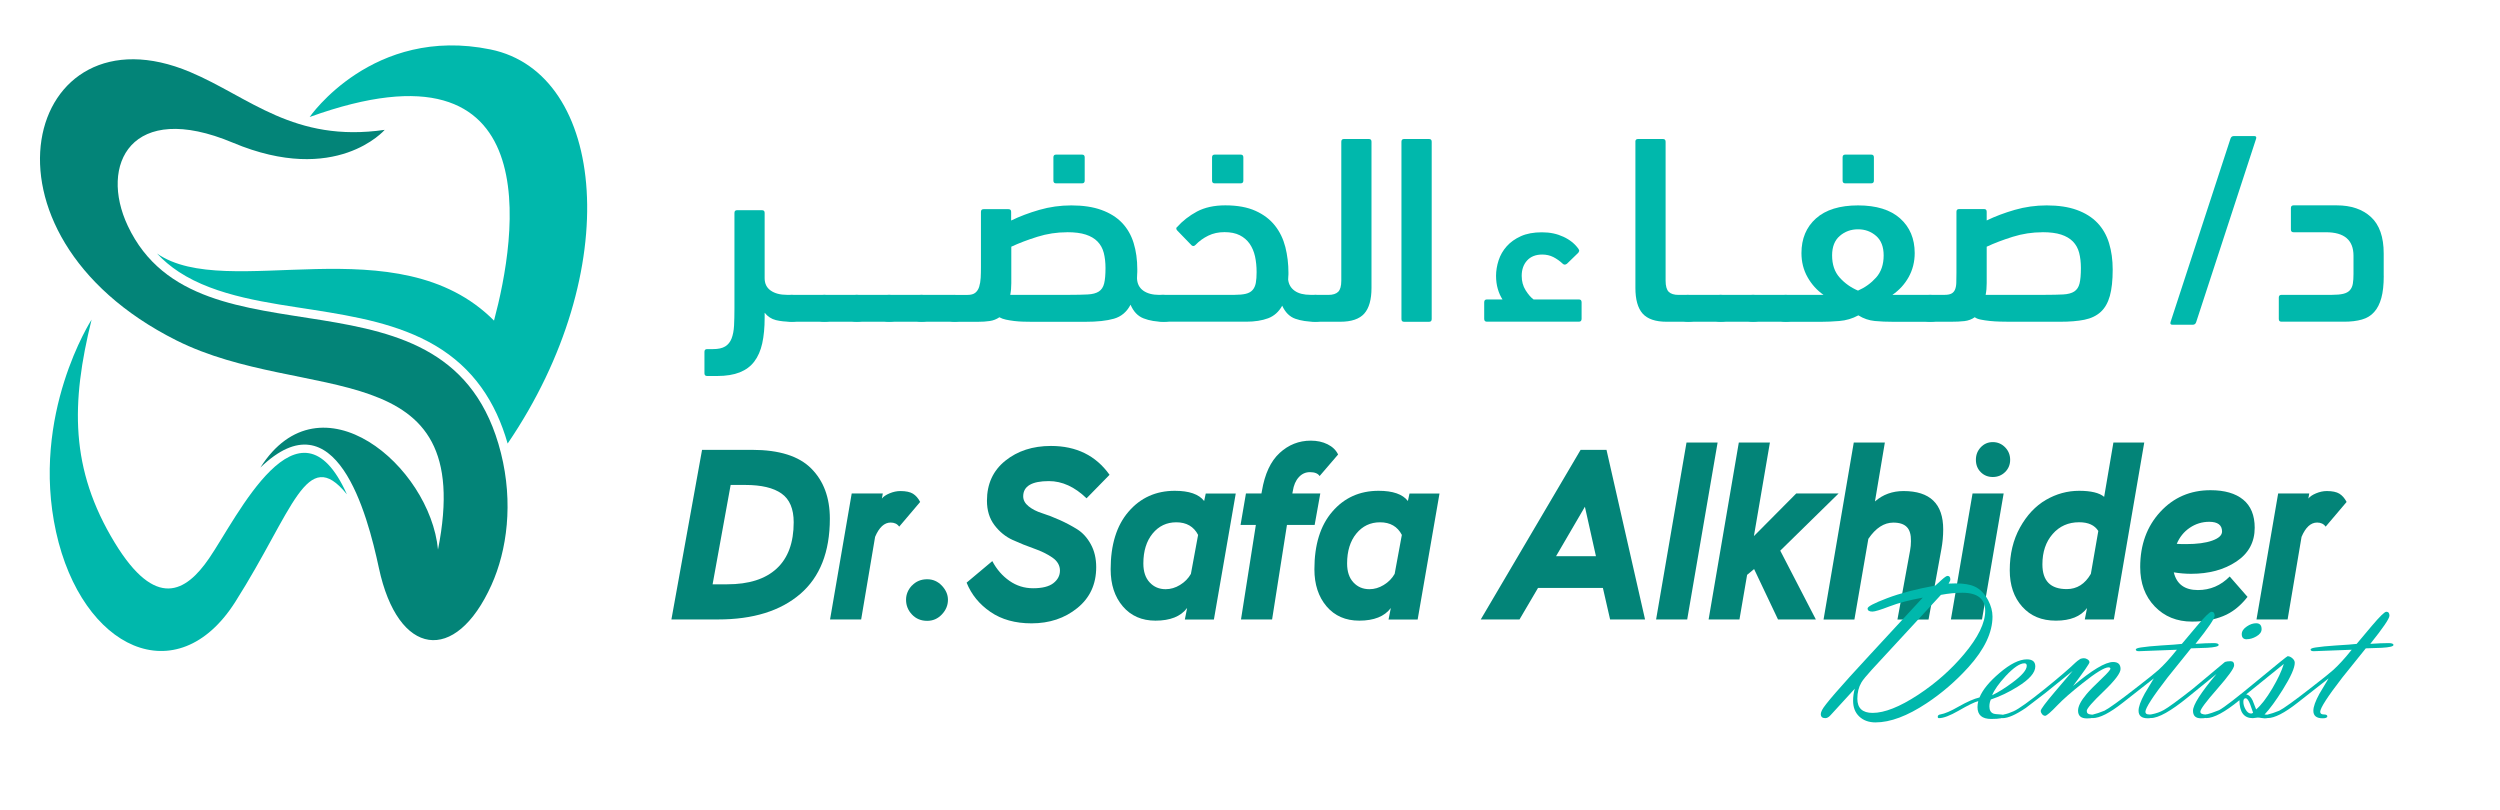 <svg xmlns="http://www.w3.org/2000/svg" id="Layer_1" data-name="Layer 1" viewBox="0 0 500 162"><defs><style>      .cls-1, .cls-2 {        fill-rule: evenodd;      }      .cls-1, .cls-2, .cls-3, .cls-4 {        stroke-width: 0px;      }      .cls-1, .cls-3 {        fill: #038478;      }      .cls-2, .cls-4 {        fill: #00b8ac;      }    </style></defs><g><path class="cls-3" d="M140.41,89.97h10.01c5.41,0,9.35,1.24,11.83,3.73,2.48,2.49,3.72,5.83,3.72,10.03,0,6.66-1.98,11.68-5.93,15.07-3.95,3.39-9.43,5.09-16.43,5.09h-9.33l6.13-33.92ZM146.13,96.99l-3.61,19.87h2.93c4.33,0,7.62-1.05,9.89-3.15,2.27-2.1,3.4-5.19,3.4-9.26,0-2.68-.81-4.6-2.43-5.74-1.62-1.15-4.04-1.72-7.26-1.72h-2.93Z"></path><path class="cls-3" d="M170.34,98.69h6.22l-.18,1.02c.3-.39.81-.74,1.53-1.04s1.44-.46,2.16-.46c1.11,0,1.95.18,2.52.53.57.36,1.05.9,1.44,1.65l-4.19,4.94c-.39-.55-.96-.82-1.71-.82-1.26,0-2.3.95-3.11,2.86l-2.79,16.53h-6.22l4.33-25.2Z"></path><path class="cls-3" d="M182.4,117.11c.8-.84,1.81-1.26,3.04-1.26,1.14,0,2.12.43,2.93,1.28.81.86,1.22,1.8,1.22,2.83,0,1.1-.41,2.08-1.22,2.93-.81.86-1.79,1.28-2.93,1.28-1.23,0-2.25-.42-3.04-1.26-.8-.84-1.19-1.83-1.19-2.96,0-1.07.4-2.02,1.19-2.86Z"></path><path class="cls-3" d="M210.48,111.51c-1.01-.69-2.22-1.29-3.65-1.79-1.43-.5-2.85-1.07-4.28-1.72s-2.64-1.63-3.65-2.96c-1.01-1.33-1.51-2.96-1.51-4.89,0-3.36,1.22-6.03,3.67-8,2.45-1.97,5.49-2.96,9.13-2.96,5.08,0,8.98,1.92,11.72,5.77l-4.6,4.7c-2.37-2.29-4.88-3.44-7.53-3.44-3.43,0-5.14,1.02-5.14,3.05,0,.74.36,1.41,1.08,1.99.72.58,1.62,1.04,2.7,1.38,1.08.34,2.25.79,3.52,1.36s2.43,1.19,3.52,1.87c1.08.68,1.98,1.67,2.7,2.98.72,1.31,1.08,2.84,1.08,4.58,0,3.42-1.26,6.15-3.79,8.19-2.52,2.04-5.57,3.05-9.15,3.05-3.25,0-5.98-.76-8.2-2.28s-3.82-3.47-4.78-5.86l5.14-4.31c.87,1.65,2.01,2.96,3.43,3.95,1.41.99,2.99,1.48,4.73,1.48,1.83,0,3.19-.34,4.06-1.02s1.31-1.52,1.31-2.52-.5-1.9-1.51-2.59Z"></path><path class="cls-3" d="M237.41,121.61c-1.26,1.68-3.37,2.52-6.31,2.52-2.73,0-4.91-.95-6.54-2.86s-2.43-4.38-2.43-7.41c0-4.91,1.19-8.76,3.58-11.53,2.39-2.78,5.48-4.17,9.26-4.17,2.85,0,4.81.68,5.86,2.04l.32-1.5h6l-4.37,25.2h-5.81l.45-2.28ZM236.02,116.98c.93-.57,1.65-1.3,2.16-2.2l1.44-7.8c-.87-1.68-2.33-2.52-4.37-2.52-1.92,0-3.5.75-4.73,2.25s-1.85,3.5-1.85,5.99c0,1.62.42,2.88,1.26,3.78.84.91,1.91,1.36,3.2,1.36.99,0,1.95-.28,2.88-.85Z"></path><path class="cls-3" d="M249.18,98.69h3.11l.09-.48c.57-3.42,1.75-5.96,3.54-7.61,1.79-1.65,3.87-2.47,6.24-2.47,1.26,0,2.38.24,3.36.73s1.68,1.16,2.1,2.04l-3.7,4.31c-.33-.52-.98-.78-1.94-.78-.87,0-1.62.34-2.23,1.02-.62.68-1.01,1.6-1.19,2.76l-.09.48h5.59l-1.13,6.3h-5.54l-2.97,18.9h-6.22l2.97-18.9h-3.06l1.08-6.3Z"></path><path class="cls-3" d="M278.16,121.61c-1.26,1.68-3.37,2.52-6.31,2.52-2.73,0-4.91-.95-6.54-2.86-1.62-1.91-2.43-4.38-2.43-7.41,0-4.91,1.19-8.76,3.58-11.53,2.39-2.78,5.48-4.17,9.26-4.17,2.85,0,4.81.68,5.86,2.04l.32-1.5h6l-4.37,25.2h-5.82l.45-2.28ZM276.77,116.98c.93-.57,1.65-1.3,2.16-2.2l1.44-7.8c-.87-1.68-2.33-2.52-4.37-2.52-1.92,0-3.5.75-4.73,2.25s-1.85,3.5-1.85,5.99c0,1.62.42,2.88,1.26,3.78.84.91,1.91,1.36,3.2,1.36.99,0,1.95-.28,2.88-.85Z"></path><path class="cls-3" d="M316.12,89.97h5.18l7.71,33.92h-6.99l-1.44-6.3h-12.98l-3.7,6.3h-7.75l19.97-33.92ZM311.21,111.24h7.98l-2.21-9.89-5.77,9.89Z"></path><path class="cls-3" d="M337.3,88.51h6.22l-6.08,35.38h-6.22l6.08-35.38Z"></path><path class="cls-3" d="M347.76,88.51h6.22l-3.2,18.71,8.47-8.53h8.47l-11.67,11.44,7.12,13.76h-7.57l-4.78-10.08-1.4,1.16-1.53,8.92h-6.17l6.04-35.38Z"></path><path class="cls-3" d="M370.75,88.51h6.22l-1.98,11.78c1.59-1.39,3.5-2.08,5.72-2.08,5.29,0,7.93,2.55,7.93,7.66,0,1.33-.12,2.63-.36,3.93l-2.57,14.1h-6.22l2.52-13.76c.12-.65.18-1.28.18-1.89.03-1.29-.24-2.24-.81-2.83-.57-.6-1.47-.9-2.71-.9-1.86,0-3.53,1.08-5,3.25l-2.79,16.14h-6.17l6.04-35.38Z"></path><path class="cls-3" d="M394.51,98.69h6.22l-4.33,25.2h-6.22l4.33-25.2ZM396.15,89.46c.65-.69,1.45-1.04,2.41-1.04s1.78.35,2.46,1.04c.68.7,1.01,1.53,1.01,2.5s-.34,1.79-1.01,2.45-1.5.99-2.46.99-1.76-.32-2.41-.97-.97-1.47-.97-2.47.32-1.8.97-2.5Z"></path><path class="cls-3" d="M417.41,121.61c-1.26,1.68-3.34,2.52-6.22,2.52s-5.07-.93-6.74-2.79c-1.67-1.86-2.5-4.29-2.5-7.29,0-3.23.68-6.08,2.05-8.55s3.1-4.31,5.18-5.52c2.09-1.21,4.3-1.82,6.65-1.82s4.04.4,5,1.21l1.85-10.86h6.17l-6.08,35.38h-5.81l.45-2.28ZM418.17,114.78l1.49-8.58c-.72-1.16-2-1.75-3.83-1.75-2.16,0-3.93.78-5.3,2.35-1.37,1.57-2.05,3.59-2.05,6.08,0,3.3,1.62,4.94,4.87,4.94,2.04,0,3.65-1.02,4.82-3.05Z"></path><path class="cls-3" d="M449.5,119.38c-1.44,1.84-3.07,3.13-4.89,3.85-1.82.73-3.88,1.09-6.2,1.09-3.04,0-5.52-1.01-7.46-3.03s-2.91-4.64-2.91-7.88c0-4.46,1.34-8.13,4.01-11.03s6.02-4.34,10.05-4.34c2.82,0,5,.63,6.54,1.89,1.53,1.26,2.3,3.13,2.3,5.62,0,2.88-1.22,5.13-3.67,6.76-2.45,1.63-5.46,2.45-9.04,2.45-1.14,0-2.3-.1-3.47-.29.57,2.36,2.18,3.54,4.82,3.54,2.46,0,4.58-.9,6.36-2.71l3.56,4.07ZM437.96,105.55c-1.17.79-2.04,1.87-2.61,3.22.42.03,1.04.05,1.85.05,2.19,0,3.94-.23,5.25-.7,1.31-.47,1.96-1.07,1.96-1.82,0-1.29-.86-1.94-2.57-1.94-1.41,0-2.71.4-3.88,1.19Z"></path><path class="cls-3" d="M455.63,98.69h6.22l-.18,1.02c.3-.39.81-.74,1.53-1.04s1.44-.46,2.16-.46c1.11,0,1.95.18,2.52.53.57.36,1.05.9,1.44,1.65l-4.19,4.94c-.39-.55-.96-.82-1.71-.82-1.26,0-2.3.95-3.11,2.86l-2.79,16.53h-6.22l4.33-25.2Z"></path></g><g><path class="cls-4" d="M389.71,116.72c.58-.03,1.04-.04,1.39-.04,1.65,0,2.93.21,3.83.63,1.08.49,1.98,1.4,2.69,2.72.59,1.13.88,2.22.88,3.27,0,3.2-1.6,6.57-4.79,10.11-2.52,2.79-5.32,5.21-8.39,7.24-3.85,2.55-7.26,3.83-10.22,3.83-1.33,0-2.41-.39-3.24-1.17-.83-.78-1.24-1.83-1.24-3.16,0-.81.11-1.61.34-2.41l-4.83,5.28c-.36.41-.72.61-1.07.61-.6,0-.9-.27-.9-.82,0-.2.08-.46.25-.8.45-.96,3.58-4.58,9.4-10.86l10.74-11.62c-2.64.47-4.85,1.06-6.65,1.75-1.79.69-2.93,1.04-3.41,1.04-.65,0-.97-.21-.97-.63,0-.38,1.3-1.06,3.91-2.05,2.61-.99,5.82-1.83,9.65-2.53l1.22-1.11c.6-.54,1-.82,1.2-.82.38,0,.57.24.57.73,0,.17-.12.44-.36.82ZM388.2,118.96l-13.79,14.93c-1.12,1.23-1.84,2.1-2.14,2.62-.53.91-.8,1.99-.8,3.24,0,1.88,1.02,2.83,3.05,2.83,2.38,0,5.41-1.2,9.08-3.6,3.54-2.33,6.61-5.04,9.21-8.14,2.82-3.36,4.23-6.25,4.23-8.65s-1.52-3.64-4.56-3.64c-1.34,0-2.77.14-4.27.42Z"></path><path class="cls-4" d="M395.64,140.23c-.7.17-2.02.81-3.95,1.93-1.71.98-3.01,1.47-3.89,1.47-.17,0-.25-.09-.25-.28,0-.26.18-.42.55-.47.85-.14,2.06-.66,3.62-1.56,1.71-.97,3.1-1.58,4.18-1.83.64-1.55,1.98-3.17,3.99-4.88,2.14-1.83,3.97-2.74,5.49-2.74,1.12,0,1.68.47,1.68,1.42,0,1.24-1.18,2.6-3.55,4.06-1.74,1.09-3.52,1.94-5.34,2.55-.2.44-.29.91-.29,1.39,0,.72.25,1.19.76,1.41.25.1.73.16,1.44.19.51.01.76.14.76.36,0,.36-.87.54-2.6.54-1.83,0-2.74-.79-2.74-2.37,0-.36.05-.76.15-1.19ZM398.41,139.06c1.29-.63,2.65-1.48,4.08-2.55,1.91-1.41,2.86-2.53,2.86-3.35,0-.33-.15-.5-.46-.5-.91,0-2.15.84-3.72,2.51-1.4,1.52-2.32,2.82-2.75,3.89Z"></path><path class="cls-4" d="M414.51,137.28c3.85-3.25,6.56-4.88,8.11-4.88,1,0,1.49.47,1.49,1.4,0,.82-1.13,2.31-3.38,4.47-2.26,2.16-3.38,3.46-3.38,3.9s.25.69.77.72c.51.04.77.16.77.37,0,.28-.51.42-1.52.42-1.17,0-1.76-.52-1.76-1.55,0-.87.56-1.96,1.68-3.29.57-.69,1.61-1.74,3.11-3.17,1.12-1.06,1.68-1.71,1.68-1.93,0-.18-.13-.27-.38-.27-.8,0-2.54,1.06-5.21,3.19-2.23,1.76-3.88,3.21-4.96,4.34-1.37,1.44-2.21,2.16-2.5,2.16-.22,0-.43-.11-.61-.32-.18-.22-.27-.44-.27-.68,0-.32.97-1.62,2.9-3.89l3.47-4.08-5.38,4.35-3.97,3.04c-2.02,1.37-3.57,2.05-4.65,2.05-.18,0-.27-.08-.27-.25,0-.25.2-.42.59-.5.53-.1,1.16-.31,1.87-.63,1.02-.45,3.11-1.94,6.26-4.48,2.83-2.29,4.87-4.04,6.12-5.25.21-.21.54-.46.99-.75.22-.08.46-.13.71-.13.24,0,.48.08.73.24.25.16.37.35.37.58,0,.25-1.12,1.86-3.36,4.84Z"></path><path class="cls-4" d="M435.36,129.95l-7.57.29c-.42,0-.63-.11-.63-.33,0-.18.34-.32,1.03-.42.97-.15,2.33-.29,4.08-.4,1.95-.11,3.31-.22,4.1-.31l3.01-3.58c1.61-1.9,2.58-2.85,2.92-2.85.42,0,.63.26.63.79,0,.57-1.28,2.45-3.83,5.63,1.47-.1,2.69-.15,3.66-.15.64,0,.97.12.97.38,0,.28-.78.47-2.33.56l-3.2.11-4.69,5.83c-2.96,3.83-4.43,6.12-4.43,6.86,0,.35.24.53.71.53.48,0,.71.13.71.36,0,.27-.31.41-.92.41-1.25,0-1.87-.5-1.87-1.51,0-.79.41-1.93,1.22-3.41l1.83-3.06-6.22,4.88c-2.59,2.04-4.59,3.06-5.99,3.06-.17,0-.25-.09-.25-.28,0-.24.14-.4.42-.47.48-.1,1.2-.34,2.17-.73.94-.49,3.03-1.99,6.26-4.51,2.4-1.85,3.9-3.06,4.52-3.62,1.11-1,2.34-2.35,3.7-4.05Z"></path><path class="cls-4" d="M440.07,142.35c0,.38.41.56,1.24.56.18,0,.28.12.28.34,0,.27-.47.41-1.4.41-1.06,0-1.59-.5-1.59-1.51,0-1.17,1.56-3.62,4.69-7.35l-5.74,4.67c-3.39,2.76-5.85,4.14-7.38,4.14-.17,0-.25-.09-.25-.28,0-.26.14-.42.42-.47.88-.17,1.69-.45,2.42-.86.91-.5,2.84-1.92,5.8-4.24l6.43-5.37c.28-.1.66-.15,1.13-.15s.71.27.71.81c0,.59-1.13,2.16-3.38,4.73-2.26,2.57-3.38,4.08-3.38,4.54ZM449.36,127.86c-.67,0-1.01-.34-1.01-1.03,0-.57.34-1.09,1.03-1.55.62-.42,1.23-.63,1.85-.63.73,0,1.09.4,1.09,1.19,0,.57-.37,1.06-1.09,1.46-.63.36-1.25.54-1.87.54Z"></path><path class="cls-4" d="M447.89,140.04c-2.91,2.39-5.13,3.58-6.64,3.58-.17,0-.25-.09-.25-.26,0-.26.14-.42.42-.5.52-.12,1.32-.4,2.4-.83,1.01-.54,3.57-2.52,7.69-5.94,3.91-3.23,5.91-4.85,6.01-4.85.32,0,.64.14.96.42.32.28.47.58.47.9,0,1.02-.8,2.81-2.4,5.37-1.39,2.22-2.6,3.87-3.64,4.97.62,0,.92.12.92.34,0,.29-.3.43-.89.43-.16,0-.39-.03-.69-.08-.3-.06-.53-.08-.69-.08-.11,0-.28.02-.5.06-.22.04-.39.06-.5.06-1.78,0-2.67-1.2-2.67-3.6ZM450.62,142.54l-.59-1.67c-.31-.81-.61-1.22-.9-1.22-.31,0-.46.24-.46.72s.14.97.42,1.48c.32.58.7.86,1.13.86.17,0,.3-.06.4-.17ZM451.23,141.88c.98-.81,2.06-2.21,3.24-4.2,1.09-1.85,1.86-3.48,2.29-4.89l-7.53,6.09c.52.08.95.49,1.3,1.22l.69,1.77Z"></path><path class="cls-4" d="M470.32,129.95l-7.57.29c-.42,0-.63-.11-.63-.33,0-.18.34-.32,1.03-.42.97-.15,2.33-.29,4.08-.4,1.95-.11,3.31-.22,4.1-.31l3.01-3.58c1.61-1.9,2.58-2.85,2.92-2.85.42,0,.63.26.63.79,0,.57-1.28,2.45-3.83,5.63,1.47-.1,2.69-.15,3.66-.15.64,0,.97.12.97.38,0,.28-.78.47-2.33.56l-3.2.11-4.69,5.83c-2.96,3.83-4.43,6.12-4.43,6.86,0,.35.24.53.71.53.48,0,.71.13.71.36,0,.27-.31.41-.92.41-1.25,0-1.87-.5-1.87-1.51,0-.79.41-1.93,1.22-3.41l1.83-3.06-6.22,4.88c-2.59,2.04-4.59,3.06-5.99,3.06-.17,0-.25-.09-.25-.28,0-.24.14-.4.42-.47.48-.1,1.2-.34,2.17-.73.94-.49,3.03-1.99,6.26-4.51,2.4-1.85,3.9-3.06,4.52-3.62,1.11-1,2.34-2.35,3.7-4.05Z"></path></g><g><path class="cls-4" d="M146.89,42.58c0-.36.18-.54.53-.54h4.98c.36,0,.53.18.53.54v13.07c0,1.07.4,1.89,1.21,2.46.81.57,1.9.86,3.27.86h.92c.72,0,1.26.2,1.62.6.36.4.54,1.07.54,2.01,0,1.05-.17,1.77-.51,2.17-.34.4-.89.6-1.65.6-1.22,0-2.28-.11-3.16-.33-.88-.22-1.63-.71-2.24-1.47v1.02c0,1.94-.16,3.63-.48,5.09-.32,1.45-.85,2.66-1.58,3.63-.73.97-1.7,1.69-2.92,2.18-1.21.48-2.72.73-4.52.73h-2c-.36,0-.54-.18-.54-.54v-4.3c0-.36.18-.54.54-.54h1.19c1.04,0,1.85-.18,2.43-.54.58-.36,1-.89,1.27-1.59.27-.7.43-1.54.49-2.53.05-.98.08-2.12.08-3.41v-19.19Z"></path><path class="cls-4" d="M158.38,64.35c-.72,0-1.21-.18-1.48-.54-.27-.36-.4-1.03-.4-2.01,0-1.09.13-1.83.38-2.23.25-.4.76-.6,1.51-.6h6.48c.72,0,1.26.2,1.62.6.36.4.54,1.09.54,2.06,0,1.12-.17,1.85-.51,2.2-.34.34-.89.52-1.65.52h-6.48Z"></path><path class="cls-4" d="M164.86,64.35c-.72,0-1.21-.18-1.48-.54-.27-.36-.4-1.03-.4-2.01,0-1.09.13-1.83.38-2.23.25-.4.76-.6,1.51-.6h6.48c.72,0,1.26.2,1.62.6.36.4.54,1.09.54,2.06,0,1.12-.17,1.85-.51,2.2-.34.34-.89.52-1.65.52h-6.48Z"></path><path class="cls-4" d="M171.34,64.35c-.72,0-1.21-.18-1.48-.54-.27-.36-.4-1.03-.4-2.01,0-1.09.13-1.83.38-2.23.25-.4.76-.6,1.51-.6h6.48c.72,0,1.26.2,1.62.6.36.4.54,1.09.54,2.06,0,1.12-.17,1.85-.51,2.2-.34.34-.89.52-1.65.52h-6.48Z"></path><path class="cls-4" d="M177.81,64.35c-.72,0-1.21-.18-1.48-.54-.27-.36-.4-1.03-.4-2.01,0-1.09.13-1.83.38-2.23.25-.4.76-.6,1.51-.6h6.48c.72,0,1.26.2,1.62.6.36.4.54,1.09.54,2.06,0,1.12-.17,1.85-.51,2.2-.34.34-.89.52-1.65.52h-6.48Z"></path><path class="cls-4" d="M184.29,64.35c-.72,0-1.21-.18-1.48-.54-.27-.36-.4-1.03-.4-2.01,0-1.09.13-1.83.38-2.23.25-.4.76-.6,1.51-.6h6.48c.72,0,1.26.2,1.62.6.36.4.54,1.09.54,2.06,0,1.12-.17,1.85-.51,2.2-.34.34-.89.52-1.65.52h-6.48Z"></path><path class="cls-4" d="M202.26,44.09c1.69-.82,3.57-1.53,5.62-2.12,2.05-.59,4.18-.89,6.38-.89,2.34,0,4.35.3,6.03.91,1.68.61,3.05,1.46,4.11,2.57,1.06,1.11,1.84,2.46,2.33,4.05.49,1.59.73,3.35.73,5.28,0,.36,0,.69-.03.99-.02.3-.03.56-.03.78.04,1.07.45,1.89,1.24,2.46.79.57,1.87.86,3.24.86h.92c.72,0,1.26.2,1.62.6.36.4.54,1.07.54,2.01,0,1.05-.17,1.77-.51,2.17-.34.4-.89.6-1.65.6-1.55,0-2.91-.23-4.07-.68-1.17-.45-2.04-1.37-2.62-2.74-.76,1.45-1.86,2.38-3.32,2.8-1.46.42-3.37.62-5.75.62h-10.63c-.58,0-1.17,0-1.78-.03-.61-.02-1.21-.06-1.78-.13-.58-.07-1.12-.16-1.65-.27-.52-.11-.96-.27-1.32-.48-.58.39-1.21.65-1.92.75-.7.11-1.52.16-2.46.16h-4.48c-.72,0-1.26-.17-1.62-.52-.36-.34-.54-1.02-.54-2.04,0-1.16.17-1.92.51-2.28.34-.36.89-.54,1.65-.54h2.48c.68,0,1.21-.14,1.56-.43.36-.29.62-.69.78-1.21.16-.52.26-1.12.3-1.79.04-.68.05-1.39.05-2.14v-11.04c0-.36.18-.54.53-.54h4.98c.36,0,.53.18.53.54v1.72ZM213.41,46.45c-2.02,0-4.01.3-5.95.91-1.95.61-3.68,1.27-5.2,1.98v7.28c0,.43-.02.84-.05,1.23-.04.39-.09.77-.16,1.12h11.74c1.55,0,2.81-.03,3.76-.08.96-.05,1.7-.25,2.22-.59.52-.34.88-.87,1.06-1.61.18-.73.27-1.76.27-3.08,0-1.14-.12-2.16-.35-3.05-.23-.89-.65-1.64-1.24-2.25s-1.38-1.07-2.35-1.39c-.97-.32-2.22-.48-3.73-.48ZM211.22,36.67c-.36,0-.54-.18-.54-.54v-4.67c0-.36.18-.54.54-.54h5.18c.36,0,.54.18.54.54v4.67c0,.36-.18.54-.54.54h-5.18Z"></path><path class="cls-4" d="M235.4,45.43c1.11-1.25,2.45-2.29,3.99-3.12,1.55-.82,3.44-1.24,5.67-1.24,2.41,0,4.43.37,6.04,1.1,1.62.73,2.91,1.71,3.89,2.95s1.66,2.66,2.08,4.29c.41,1.63.62,3.35.62,5.17,0,.25,0,.48-.03.7-.02.21-.03.43-.03.64.11.96.55,1.71,1.32,2.25.77.54,1.83.8,3.16.8h.92c.72,0,1.26.2,1.62.6s.54,1.07.54,2.01c0,1.05-.17,1.77-.51,2.17-.34.4-.89.6-1.65.6-1.51,0-2.83-.2-3.97-.6-1.13-.4-2.01-1.27-2.62-2.61-.68,1.23-1.63,2.07-2.83,2.52-1.21.45-2.67.68-4.4.68h-16.68c-.72,0-1.26-.21-1.62-.62-.36-.42-.54-1.11-.54-2.09,0-1.05.17-1.76.51-2.12.34-.36.89-.54,1.65-.54h14.36c.94,0,1.69-.07,2.27-.21.58-.14,1.03-.39,1.35-.75.32-.36.54-.83.65-1.42s.16-1.31.16-2.17c0-1.14-.11-2.19-.32-3.16-.22-.96-.58-1.8-1.08-2.52-.5-.71-1.16-1.28-1.97-1.69-.81-.41-1.83-.62-3.05-.62s-2.27.23-3.24.7c-.97.47-1.83,1.09-2.59,1.88-.25.25-.5.27-.76.05l-2.81-2.9c-.29-.29-.32-.54-.11-.75ZM242.95,36.67c-.36,0-.54-.18-.54-.54v-4.67c0-.36.18-.54.54-.54h5.18c.36,0,.54.18.54.54v4.67c0,.36-.18.54-.54.54h-5.18Z"></path><path class="cls-4" d="M263.03,64.35c-.72,0-1.26-.17-1.62-.52-.36-.34-.54-1.04-.54-2.09s.17-1.73.51-2.14c.34-.42.89-.62,1.65-.62h2.64c.9,0,1.56-.21,1.97-.62.41-.41.62-1.15.62-2.23v-27.79c0-.36.18-.54.53-.54h4.98c.36,0,.53.18.53.54v29.24c0,2.33-.48,4.04-1.44,5.13-.96,1.09-2.57,1.64-4.82,1.64h-5.02Z"></path><path class="cls-4" d="M286.34,63.82c0,.36-.18.54-.54.54h-4.97c-.36,0-.54-.18-.54-.54V28.34c0-.36.18-.54.54-.54h4.97c.36,0,.54.18.54.54v35.47Z"></path><path class="cls-4" d="M300.5,59.89c-.4-.61-.71-1.31-.94-2.1-.23-.79-.35-1.67-.35-2.64s.17-2.03.51-3.08c.34-1.04.88-1.98,1.62-2.81.74-.83,1.68-1.5,2.83-2.02,1.15-.52,2.55-.78,4.21-.78s3.01.3,4.29.89c1.28.59,2.28,1.39,3,2.39.14.21.2.38.16.48-.04.11-.09.22-.16.32l-2.27,2.2c-.32.25-.61.25-.86,0-.58-.54-1.2-.98-1.86-1.32-.67-.34-1.41-.51-2.24-.51-1.29,0-2.3.4-3.02,1.19-.72.79-1.08,1.82-1.08,3.08,0,1.08.26,2.04.78,2.87.52.83,1.05,1.44,1.59,1.84h9.07c.36,0,.54.19.54.58v3.29c0,.39-.18.58-.54.58h-18.4c-.36,0-.54-.19-.54-.58v-3.29c0-.39.18-.58.54-.58h3.13Z"></path><path class="cls-4" d="M327.07,28.34c0-.36.18-.54.54-.54h4.97c.36,0,.54.18.54.54v27.79c0,1.07.21,1.82.62,2.23.41.41,1.07.62,1.97.62h1.89c.72,0,1.26.21,1.62.62.36.42.54,1.13.54,2.14,0,1.12-.17,1.84-.51,2.15-.34.31-.89.46-1.65.46h-4.26c-2.25,0-3.85-.55-4.82-1.64-.96-1.09-1.44-2.8-1.44-5.13v-29.24Z"></path><path class="cls-4" d="M337.65,64.35c-.72,0-1.21-.18-1.48-.54-.27-.36-.4-1.03-.4-2.01,0-1.09.13-1.83.38-2.23s.75-.6,1.51-.6h6.48c.72,0,1.26.2,1.62.6.36.4.54,1.09.54,2.06,0,1.12-.17,1.85-.51,2.2-.34.34-.89.52-1.65.52h-6.48Z"></path><path class="cls-4" d="M344.13,64.35c-.72,0-1.21-.18-1.48-.54-.27-.36-.4-1.03-.4-2.01,0-1.09.13-1.83.38-2.23s.75-.6,1.51-.6h6.48c.72,0,1.26.2,1.62.6.36.4.54,1.09.54,2.06,0,1.12-.17,1.85-.51,2.2-.34.34-.89.52-1.65.52h-6.48Z"></path><path class="cls-4" d="M350.6,64.35c-.72,0-1.21-.18-1.48-.54-.27-.36-.4-1.03-.4-2.01,0-1.09.13-1.83.38-2.23s.75-.6,1.51-.6h6.48c.72,0,1.26.2,1.62.6.36.4.54,1.09.54,2.06,0,1.12-.17,1.85-.51,2.2-.34.34-.89.52-1.65.52h-6.48Z"></path><path class="cls-4" d="M371.6,41.08c3.67,0,6.48.87,8.42,2.6,1.94,1.73,2.92,4.05,2.92,6.94,0,1.75-.41,3.35-1.21,4.8-.81,1.45-1.9,2.63-3.26,3.56h7.66c.72,0,1.26.17,1.62.52.36.34.54,1.02.54,2.04s-.17,1.78-.51,2.2c-.34.42-.89.62-1.65.62h-7.5c-1.29,0-2.52-.05-3.67-.16s-2.25-.48-3.29-1.13c-1.19.65-2.46,1.02-3.8,1.13-1.35.11-2.55.16-3.59.16h-7.18c-.72,0-1.26-.22-1.62-.65-.36-.43-.54-1.14-.54-2.12,0-1.05.17-1.75.51-2.09.34-.34.89-.52,1.65-.52h7.61c-1.33-.93-2.4-2.12-3.21-3.56-.81-1.45-1.21-3.04-1.21-4.8,0-2.89.97-5.21,2.91-6.94,1.94-1.73,4.75-2.6,8.42-2.6ZM371.6,45.86c-1.4,0-2.62.44-3.64,1.32-1.03.88-1.54,2.18-1.54,3.9,0,1.83.5,3.31,1.51,4.43,1.01,1.13,2.23,2,3.67,2.61,1.4-.61,2.61-1.48,3.62-2.61,1.01-1.13,1.51-2.61,1.51-4.43,0-1.72-.5-3.02-1.51-3.9-1.01-.88-2.21-1.32-3.62-1.32ZM369.06,36.67c-.36,0-.54-.18-.54-.54v-4.67c0-.36.18-.54.54-.54h5.18c.36,0,.54.18.54.54v4.67c0,.36-.18.54-.54.54h-5.18Z"></path><path class="cls-4" d="M397.34,44.09c1.69-.82,3.57-1.53,5.62-2.12,2.05-.59,4.18-.89,6.38-.89,2.34,0,4.35.3,6.03.91,1.68.61,3.05,1.47,4.11,2.58,1.06,1.11,1.84,2.46,2.33,4.06.49,1.59.73,3.36.73,5.29,0,2.15-.19,3.91-.57,5.27-.38,1.36-.99,2.43-1.83,3.2-.85.77-1.93,1.29-3.26,1.56-1.33.27-2.95.4-4.86.4h-10.09c-.58,0-1.21,0-1.92-.03-.7-.02-1.39-.06-2.05-.13-.67-.07-1.27-.16-1.81-.27-.54-.11-.94-.27-1.19-.48-.61.43-1.3.69-2.08.78-.77.09-1.68.13-2.73.13h-4.05c-.72,0-1.26-.17-1.62-.52-.36-.34-.54-1.02-.54-2.04,0-1.16.17-1.92.51-2.28.34-.36.89-.54,1.65-.54h2.81c.58,0,1.03-.08,1.35-.24.32-.16.57-.42.73-.78.16-.36.25-.81.27-1.37.02-.55.03-1.22.03-2.01v-12.22c0-.36.18-.54.54-.54h4.98c.36,0,.53.18.53.54v1.72ZM408.49,46.45c-2.02,0-4,.3-5.95.91-1.95.61-3.68,1.27-5.2,1.98v7.28c0,.43-.02.84-.05,1.23-.04.39-.09.77-.16,1.12h11.74c1.55,0,2.81-.03,3.76-.08s1.7-.25,2.22-.59.88-.87,1.06-1.61c.18-.73.27-1.76.27-3.08,0-1.14-.12-2.16-.35-3.05-.23-.89-.65-1.64-1.24-2.25-.6-.61-1.38-1.07-2.35-1.39-.98-.32-2.22-.48-3.74-.48Z"></path><path class="cls-4" d="M446.09,27.75c.11-.36.34-.54.7-.54h4.05c.36,0,.49.18.38.54l-11.98,36.66c-.11.36-.34.54-.7.54h-4.05c-.36,0-.49-.18-.38-.54l11.98-36.66Z"></path><path class="cls-4" d="M476.75,55.16c0,1.79-.16,3.27-.48,4.43-.32,1.17-.8,2.11-1.44,2.82-.64.72-1.46,1.22-2.46,1.5-1,.29-2.18.43-3.55.43h-12.52c-.36,0-.54-.18-.54-.54v-4.29c0-.36.18-.54.54-.54h10.04c.97,0,1.75-.07,2.32-.21.58-.14,1.02-.38,1.32-.72s.5-.78.59-1.31c.09-.53.13-1.19.13-1.98v-3.59c0-3.14-1.83-4.71-5.5-4.71h-6.48c-.36,0-.54-.18-.54-.54v-4.3c0-.36.18-.54.54-.54h8.63c2.87,0,5.16.78,6.85,2.34,1.69,1.56,2.54,3.99,2.54,7.28v4.46Z"></path></g><path class="cls-1" d="M76.94,25.97c-18.17,2.63-27.04-6.56-38.9-11.56C5.19.54-7.53,46.61,35.29,68.08c25.68,12.87,60.19,2.04,52.31,41.84-1.6-16.73-23.51-35.36-35.53-16.4,15.09-14.59,21.39,9.21,23.71,20.09,3.8,17.78,15.31,19.37,22.52,3.37,3.11-6.91,4.39-16.4,1.89-26.36-10.15-40.45-60.4-15.29-74.63-45.44-5.77-12.22.64-25.2,21.02-16.64,20.67,8.68,30.36-2.57,30.36-2.57h0Z"></path><path class="cls-2" d="M69.36,98.82c-9.62-21.4-21.9,4.63-27.55,12.86-4.63,6.75-10.65,10.33-18.85-3.12-9-14.77-8.76-27.98-4.64-44.64,0,0-12.27,18.98-7.11,42.46,5.17,23.48,24.22,32.33,35.85,13.99,11.63-18.33,14.23-31.45,22.28-21.55h0Z"></path><path class="cls-2" d="M98.8,64.13c4.46-16.66,11.34-58.13-36.87-40.73,0,0,12.6-18.33,36.17-13.51,23.15,4.74,26.99,44.21,3.43,78.82-2.38-8.33-6.83-15.09-14.51-19.62-7.29-4.3-16.08-5.82-24.34-7.12-8.77-1.38-19.38-2.64-26.92-7.6-1.64-1.08-3.09-2.3-4.36-3.67,13.98,9.76,48.17-5.93,67.41,13.43h0Z"></path></svg>